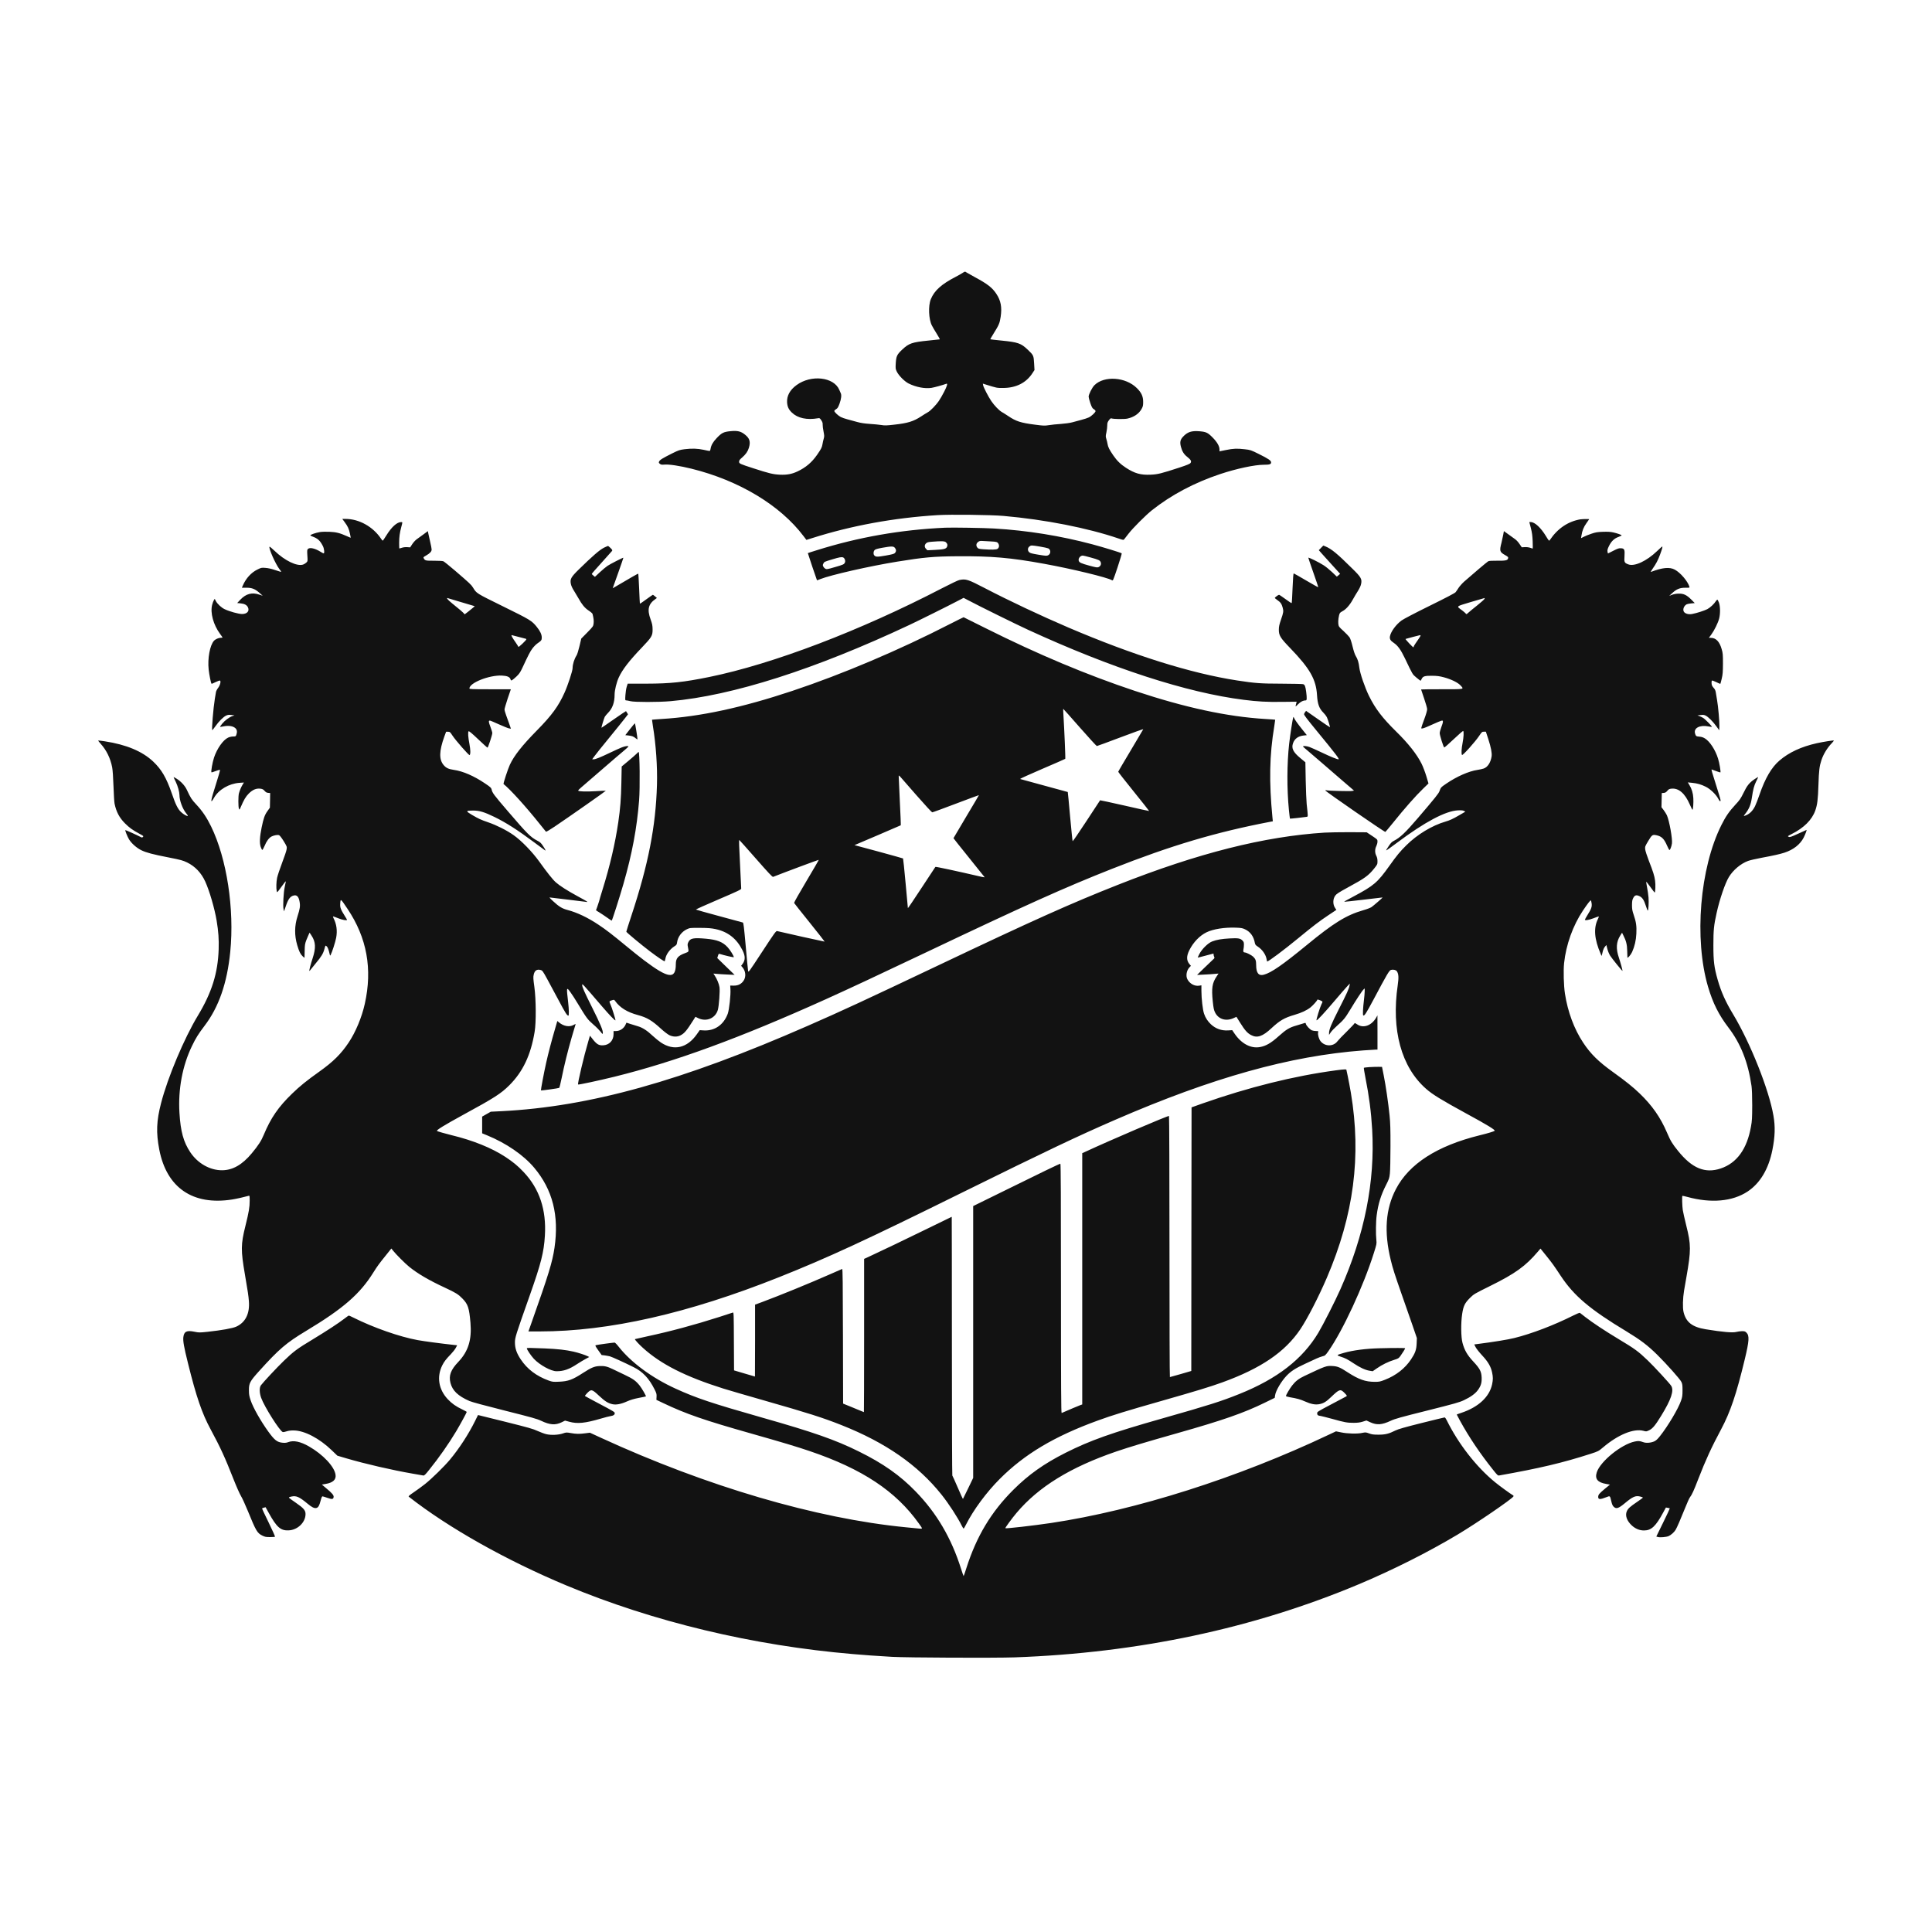 <svg width="512" height="512" viewBox="0 0 512 512" xmlns="http://www.w3.org/2000/svg"><title>512</title><path d="M255.082 72.336c-.268.182-1.057.633-1.762.998-3.82 1.97-5.696 3.657-6.64 5.95-.72 1.744-.578 5.33.282 6.976.183.38.76 1.35 1.268 2.166.508.815.89 1.49.818 1.505-.056.015-1.424.155-3.03.324-4.33.436-5.133.717-6.91 2.377-1.395 1.323-1.592 1.73-1.72 3.573-.084 1.463-.07 1.562.283 2.293.508 1.04 2.045 2.588 3.102 3.122 1.974.985 4.343 1.435 6.077 1.168.887-.155 2.988-.732 3.96-1.097.395-.156.155.674-.606 2.136-.423.83-1.043 1.913-1.367 2.377-.762 1.14-2.298 2.715-2.96 3.052-.283.155-1.1.647-1.79 1.11-2.032 1.324-3.54 1.788-7.163 2.18-1.96.227-2.467.24-3.384.086-.592-.098-1.974-.224-3.06-.294-1.395-.1-2.368-.24-3.312-.507-.733-.212-1.875-.52-2.538-.69-.662-.17-1.466-.45-1.804-.62-.69-.35-1.72-1.32-1.72-1.616 0-.113.21-.324.48-.478.394-.225.535-.48.915-1.49.438-1.225.55-2.252.31-2.73-.07-.126-.238-.52-.38-.872-1.423-3.446-7.5-4.12-11.362-1.266-1.748 1.28-2.58 2.84-2.482 4.57.085 1.17.41 1.872 1.27 2.702 1.522 1.477 3.99 2.01 6.893 1.505.465-.085.52-.043.902.534.296.45.394.745.366 1.166-.014.31.085 1.112.226 1.787.21 1.083.225 1.322.056 1.898-.113.38-.254 1.014-.324 1.436-.155.914-.324 1.252-1.452 2.883-1.396 1.996-2.96 3.333-5.188 4.387-1.495.704-2.806.943-4.68.858-1.79-.084-2.877-.35-7.12-1.73-3.525-1.14-3.666-1.21-3.666-1.73 0-.323.17-.562.79-1.082.972-.844 1.508-1.604 1.804-2.588.48-1.59.212-2.49-1.015-3.474-1.115-.9-1.975-1.11-3.864-.928-1.833.183-2.326.436-3.665 1.843-.986 1.04-1.452 1.87-1.607 2.8-.056.378-.17.604-.282.604-.11 0-.816-.142-1.578-.31-1.58-.338-3.045-.395-5.033-.156-1.298.17-1.565.254-3.243 1.083-2.58 1.294-3.3 1.73-3.496 2.152-.14.31-.112.393.184.632.296.24.48.267 1.226.21 1.2-.11 4.004.31 7.148 1.084 12.618 3.122 23.544 9.69 29.72 17.89l.746.985 1.48-.463c10.42-3.32 21.683-5.387 33.272-6.104 3.426-.21 14.14-.085 17.482.21 11.01.97 22.303 3.193 30.522 5.992 1.24.422 1.27.422 1.48.17.113-.156.62-.803 1.128-1.45 1.142-1.49 4.624-4.964 6.203-6.216 5.133-4.066 11.223-7.3 18.103-9.593 4.258-1.42 9.136-2.462 11.52-2.462 1.578 0 1.958-.126 1.958-.633 0-.478-.676-.942-3.284-2.236-2.072-1.027-2.185-1.07-3.693-1.238-2.03-.24-3.03-.196-5.033.21l-1.664.34v-.507c0-.83-.62-1.926-1.734-3.065-1.325-1.365-1.762-1.59-3.525-1.744-2.157-.182-3.228.17-4.426 1.463-.718.788-.86 1.42-.535 2.658.31 1.197.79 1.985 1.663 2.66.96.76 1.185 1.153.89 1.603-.17.253-.82.535-3.004 1.252-4.78 1.56-5.682 1.786-7.6 1.87-2.62.113-4.186-.323-6.512-1.828-1.396-.9-2.41-1.885-3.37-3.29-1.057-1.548-1.382-2.195-1.508-2.997-.057-.352-.198-.956-.325-1.35-.212-.66-.198-.802.013-1.744.127-.563.226-1.378.226-1.814 0-.676.07-.9.436-1.407.324-.422.508-.563.677-.492.45.197 3.426.24 4.23.056 1.72-.38 3.044-1.28 3.75-2.547.366-.66.422-.9.422-1.884 0-1.45-.45-2.45-1.677-3.658-2.975-2.954-8.657-3.333-11.237-.76-.62.62-1.535 2.434-1.535 3.038 0 .21.197.985.45 1.716.396 1.125.536 1.365.93 1.604.24.14.452.38.452.506 0 .323-1.057 1.322-1.776 1.674-.31.154-1.197.45-1.973.647-.76.197-1.875.492-2.453.66-.62.17-1.875.338-3.03.423-1.086.07-2.51.21-3.145.323-1.086.17-1.396.17-3.737-.14-3.736-.48-4.976-.887-7.035-2.28-.564-.38-1.325-.857-1.677-1.054-.747-.423-1.987-1.717-2.805-2.912-.775-1.14-2.058-3.63-2.157-4.177l-.085-.45.663.21c3.116.972 3.003.944 4.68.944 3.44 0 6.12-1.336 7.797-3.91l.55-.844-.1-1.758c-.112-2.082-.168-2.194-1.69-3.63-1.777-1.7-2.58-1.982-6.965-2.418-1.58-.155-2.904-.31-2.947-.338-.027-.042.354-.717.86-1.52 1.425-2.277 1.623-2.74 1.876-4.43.38-2.545.057-4.303-1.156-6.117-1.07-1.618-2.368-2.617-5.554-4.333-1.044-.563-2.073-1.14-2.284-1.28-.465-.337-.494-.323-1.1.1zM91.347 138.383c.817 1.097 1.127 1.758 1.395 3.052.113.563.212 1.04.212 1.07 0 .027-.465-.155-1.044-.423-1.804-.815-2.833-1.083-4.61-1.153-.972-.043-2.016-.015-2.58.083-1.057.183-2.48.676-2.48.858 0 .058.21.184.464.27 1.523.56 2.087 1.067 2.862 2.572.353.676.48 1.94.198 1.94-.085 0-.41-.167-.733-.378-1.55-.97-2.932-1.28-3.44-.788-.197.21-.225.436-.14 1.73.098 1.49.098 1.505-.268 1.87-.212.197-.592.437-.874.535-1.607.52-4.822-1.026-7.543-3.642-.69-.66-1.283-1.153-1.34-1.097-.31.31 1.566 4.572 2.637 5.965.564.73.564.73.17.647-.212-.057-.917-.282-1.58-.507-.704-.24-1.65-.45-2.298-.492-1.043-.084-1.127-.07-2.142.436-1.636.8-3.017 2.306-3.835 4.176l-.282.647h1.212c1.467-.014 2.327.338 3.54 1.435l.774.69-.845-.282c-1.987-.69-3.566-.268-5.09 1.322l-.83.886.845.084c1.086.1 1.706.436 2.002 1.055.48 1-.254 1.8-1.607 1.772-.902-.014-3.313-.675-4.54-1.266-.888-.41-1.973-1.42-2.382-2.21l-.268-.547-.226.35c-.128.184-.34.747-.466 1.253-.536 2.11.324 5.274 2.115 7.708.35.478.647.9.647.942 0 .042-.225.07-.493.07-.55 0-1.424.38-1.79.802-1.072 1.18-1.72 4.697-1.396 7.637.155 1.392.592 3.572.76 3.74.043.043.523-.154 1.072-.435.564-.267 1.086-.464 1.17-.408.297.183.03 1.238-.493 1.927-.282.365-.536.87-.578 1.124-.043.24-.17 1.04-.297 1.772-.41 2.504-.888 8.313-.677 8.313.057-.015.437-.465.818-1.014.93-1.322 2.115-2.503 2.848-2.84.465-.212.747-.24 1.41-.156l.817.1-.55.182c-.846.295-2.017 1.167-2.707 2.01-.353.423-.607.802-.564.83.04.043.394 0 .788-.084 1.452-.31 2.665-.126 3.3.492.408.408.48.97.21 1.73-.14.408-.197.436-.845.436-.41 0-.945.127-1.325.296-1.34.633-2.933 2.883-3.736 5.288-.423 1.294-.86 3.74-.677 3.91.042.042.55-.098 1.114-.337.577-.225 1.084-.366 1.14-.31.07.056-.422 1.786-1.085 3.84-1.438 4.472-1.565 5.43-.493 3.558 1.24-2.18 3.96-3.768 6.738-3.965l1.185-.084-.34.55c-.407.674-.746 1.462-.986 2.306-.198.745-.198 3.572 0 4.078.14.338.155.338.45-.35.903-2.097 1.354-2.842 2.172-3.672 1.03-1.013 1.96-1.407 3.06-1.28.55.07.774.183 1.113.577.324.364.564.505.958.533l.522.042-.028 1.94-.042 1.942-.65.914c-.732 1.028-1.028 1.872-1.536 4.333-.508 2.462-.593 4.163-.254 5.134.14.422.338.788.423.816.07.028.35-.464.62-1.083.492-1.224 1.17-2.124 1.818-2.462.62-.323 1.635-.506 2-.365.2.07.678.69 1.228 1.575.86 1.406.888 1.477.79 2.152-.043.394-.593 2.01-1.2 3.6-.605 1.59-1.197 3.376-1.324 3.967-.226 1.083-.268 2.77-.1 3.558.086.408.114.394 1.13-1.013.915-1.294 1.282-1.73 1.282-1.547 0 .028-.127.647-.282 1.38-.338 1.49-.522 5.076-.324 5.962l.127.563.41-1.196c.703-2.124 1.24-2.84 2.282-3.038.748-.14 1.227.422 1.438 1.716.198 1.125.085 1.814-.55 3.81-.817 2.533-.845 5.05-.084 7.653.494 1.673.833 2.377 1.41 2.925.283.267.508.464.522.422 0-.028.03-.844.043-1.814.028-1.576.07-1.87.45-2.884.24-.618.537-1.308.65-1.533l.21-.42.508.773c1.114 1.688 1.185 3.277.31 5.963-.55 1.646-.972 3.306-.873 3.39.028.042.155-.084.267-.253.127-.183.79-1 1.48-1.83 1.41-1.686 1.918-2.516 2.228-3.698.113-.45.24-.843.282-.886.042-.043.198.042.353.182.253.24.507.9.775 2.11.085.366.113.38.24.17.352-.634 1.254-3.433 1.466-4.558.353-1.885.114-3.643-.704-5.218-.14-.282-.17-.45-.085-.45.086 0 .692.225 1.355.492 1.057.436 2.312.66 2.312.408 0-.056-.24-.478-.55-.957-1.114-1.773-1.31-2.293-1.255-3.264.1-1.476.043-1.504 1.932 1.308 5.146 7.652 6.654 15.936 4.582 25.19-.79 3.56-2.425 7.483-4.258 10.225-2.03 3.05-4.13 5.12-7.782 7.72-3.384 2.406-5.174 3.855-7.232 5.852-3.624 3.502-5.64 6.44-7.487 10.872-.648 1.59-1.48 2.87-3.186 4.922-2.522 3.038-5.074 4.5-7.894 4.5-3.2.015-6.443-1.827-8.402-4.767-1.805-2.7-2.58-5.514-2.876-10.465-.38-6.188.79-12.475 3.313-17.68 1.016-2.123 1.72-3.234 3.3-5.316 3.806-4.98 6.02-11.323 6.852-19.663 1.127-11.35-.903-24.656-5.076-33.22-1.17-2.392-2.326-4.108-3.92-5.81-1.254-1.35-1.48-1.687-2.51-3.896-.506-1.11-1.592-2.263-2.776-2.994-.41-.253-.733-.408-.733-.366 0 .042.254.605.564 1.224.537 1.097.974 2.658.988 3.516 0 1.448.817 3.657 1.79 4.852.282.338.466.633.423.675-.154.155-1.113-.38-1.775-.998-.874-.817-1.438-1.956-2.48-4.994-1.44-4.15-2.708-6.315-4.922-8.41-2.876-2.716-7.12-4.488-12.8-5.36-.96-.154-1.763-.24-1.79-.21-.03.013.28.407.675.857 1.55 1.73 2.58 3.826 3.046 6.245.14.76.268 2.588.352 5.05.07 2.123.198 4.176.282 4.57.45 2.18 1.27 3.727 2.75 5.218 1.198 1.196 2.043 1.8 3.876 2.785 1.015.536 1.1.62.902.817-.197.197-.267.197-.606.028-.902-.478-4.018-1.885-4.06-1.828-.113.098.522 1.7.973 2.447.634 1.055 2.03 2.292 3.256 2.883 1.34.647 2.96 1.083 7.302 1.927 3.2.633 3.708.773 4.85 1.322 2.1 1.027 3.736 2.743 4.78 5.035 1.127 2.462 2.48 7.104 3.03 10.38.48 2.884.62 4.938.536 7.596-.21 6.33-1.82 11.462-5.512 17.58-3.652 6.048-7.98 16.344-9.742 23.15-1.24 4.783-1.353 7.82-.48 12.364 1.96 10.098 8.882 14.838 19.3 13.207 1.115-.17 3.455-.704 4.414-.985.21-.07.24.056.24 1.322 0 1.716-.212 2.968-1.13 6.667-1.225 4.91-1.24 6.428-.125 12.912.775 4.5.93 5.556 1.043 7.004.268 3.306-.902 5.668-3.356 6.78-.972.436-3.848.956-7.612 1.364-2.13.225-2.27.225-3.497-.028-2.015-.408-2.72-.057-2.903 1.448-.113 1.04.14 2.546 1.24 6.948 2.186 8.847 3.708 13.263 5.992 17.483 2.607 4.825 3.834 7.525 6.06 13.193.763 1.94 1.61 3.854 1.975 4.46.353.576 1.17 2.376 1.833 3.993 2.157 5.29 2.48 5.85 3.835 6.512.69.338.972.394 2.03.394.662 0 1.27-.042 1.325-.098.056-.057-.705-1.76-1.692-3.784-1-2.01-1.776-3.7-1.734-3.727.028-.042.254-.127.494-.197l.437-.112.86 1.547c2.086 3.77 3.144 4.698 5.272 4.586 2.383-.113 4.455-2.124 4.455-4.332 0-.97-.507-1.56-2.51-2.94-.93-.633-1.76-1.237-1.846-1.336-.113-.14.014-.225.606-.35 1.283-.283 2.073.055 4.244 1.855 1.17.985 1.833 1.308 2.396 1.168.494-.126.776-.632 1.114-1.954.212-.83.367-1.14.508-1.126.113.014.705.197 1.31.408 1.227.436 1.552.38 1.622-.267.057-.435-.45-1.04-1.988-2.306l-1.128-.956 1-.17c1.933-.322 2.82-1.138 2.624-2.432-.296-2.152-3.313-5.373-7.05-7.51-2.227-1.28-4.074-1.674-5.47-1.14-.465.183-.874.225-1.466.17-1.494-.128-2.17-.662-3.863-2.997-2-2.786-3.99-6.288-4.638-8.215-.38-1.125-.465-1.547-.465-2.672-.014-1.9.24-2.377 2.68-5.09 5.342-5.908 7.19-7.484 12.46-10.662 9.842-5.92 14.283-9.774 17.864-15.54.972-1.548 1.522-2.32 3.34-4.558l1.397-1.744.438.55c.747.955 3.214 3.43 4.314 4.317 2.255 1.814 5.216 3.558 9.474 5.527 2.89 1.35 3.524 1.744 4.624 2.883 1.452 1.49 1.776 2.448 2.115 6.4.38 4.472-.564 7.567-3.2 10.35-2.03 2.125-2.595 3.644-2.1 5.6.534 2.053 2 3.46 5.046 4.795.663.282 4.033 1.196 9.348 2.532 7.204 1.814 8.5 2.166 9.657 2.714 2.298 1.097 3.764 1.196 5.428.38l.888-.436 1.115.295c2.143.605 4.187.394 8.374-.83 1.056-.31 2.212-.618 2.565-.66.775-.127 1.07-.31 1.114-.76.04-.295-.326-.52-3.864-2.39-2.157-1.14-3.962-2.11-4.018-2.167-.057-.056.21-.422.592-.802 1.057-1.068 1.27-1.026 3.116.718 1.593 1.49 2.41 1.997 3.58 2.25 1 .21 2.256-.028 3.85-.745.916-.41 1.832-.676 3.13-.93 1-.197 1.86-.365 1.874-.393.113-.085-1.085-2.166-1.663-2.884-1.016-1.265-1.75-1.786-3.948-2.827-1.13-.534-2.553-1.223-3.173-1.52-1.48-.716-2.242-.885-3.567-.814-1.325.07-2.143.422-4.257 1.786-2.834 1.842-3.976 2.264-6.415 2.363-1.58.07-1.762.043-2.75-.31-3.242-1.18-5.667-3.01-7.4-5.61-1.086-1.632-1.523-2.898-1.537-4.445 0-1.322.142-1.786 3.934-12.518 2.99-8.48 3.736-11.392 4.004-15.808.423-6.88-1.438-12.448-5.64-16.88-1.55-1.644-2.79-2.657-4.793-3.98-3.694-2.418-8.586-4.4-14.338-5.794-1.607-.394-3.68-.984-3.834-1.11-.254-.184 2.016-1.576 6.908-4.248 8.32-4.53 10.025-5.626 12.28-7.863 3.595-3.6 5.668-7.974 6.697-14.15.423-2.474.38-8.606-.07-11.91-.297-2.153-.325-2.59-.17-3.25.24-1.11.846-1.505 1.86-1.224.438.128.58.324 1.693 2.35.677 1.223 2.058 3.797 3.087 5.738 1.706 3.22 2.2 4.01 2.552 4.01.182 0 .154-1.69-.07-3.588-.467-3.994-.452-4.093.59-2.658.396.52 1.27 1.885 1.946 3.01 2.37 3.91 2.594 4.22 4.09 5.527.774.66 1.648 1.546 1.958 1.94.508.66.564.717.607.422.1-.66-.634-2.433-2.805-6.765-2.072-4.135-2.664-5.47-2.664-5.978 0-.507-.14-.648 5.316 5.696 1.973 2.292 3.383 3.755 3.496 3.628.1-.084-.987-3.544-1.325-4.233-.17-.35-.282-.716-.226-.787.043-.084.34-.225.65-.31.52-.168.578-.154.803.17 1.255 1.786 3.215 3.01 6.09 3.77 2.37.646 3.694 1.42 6.12 3.656.775.702 1.733 1.447 2.17 1.658.987.48 2.087.507 2.96.057 1.044-.535 1.636-1.238 3.455-4.12l.507-.803.677.338c2.185 1.083 4.61.084 5.26-2.166.295-1.027.59-5.05.436-6.02-.14-.9-.677-2.194-1.297-3.122l-.323-.48.986.086c.536.056 1.805.126 2.806.17l1.832.083-2.298-2.22-2.298-2.238.183-.59c.14-.48.225-.577.436-.507 1.27.408 3.764.97 3.764.872 0-.35-.944-1.87-1.62-2.616-1.298-1.42-2.793-2.01-5.725-2.277-3.383-.296-4.187-.14-4.695.9-.24.492-.253.647-.112 1.35.253 1.21.253 1.196-.705 1.547-1.932.704-2.51 1.38-2.51 2.94 0 4.093-1.93 3.868-8.388-1-1.086-.815-3.215-2.516-4.723-3.768-3.807-3.137-5.357-4.332-7.387-5.682-2.848-1.9-5.626-3.22-8.177-3.896-1.452-.38-2.284-.886-3.89-2.377-1.045-.985-1.06-1-.565-.914.268.042 2.396.295 4.723.562 2.326.282 4.426.535 4.652.577.677.14.324-.098-2.256-1.49-2.72-1.478-4.75-2.772-5.766-3.672-.846-.745-2.284-2.56-4.384-5.485-1.86-2.602-4.752-5.584-6.838-7.046-1.833-1.295-4.497-2.63-6.71-3.39-2.03-.704-2.468-.9-4.4-2.026-1.62-.957-1.578-1.097.367-1.097 1.68 0 2.962.38 5.626 1.673 3.158 1.533 6.26 3.53 10.73 6.864 1.423 1.07 2.635 1.97 2.72 2.01.282.184.1-.224-.522-1.152-.535-.816-.775-1.027-1.536-1.42-1.763-.915-2.665-1.83-7.698-7.694-3.877-4.515-4.215-4.965-4.413-5.935-.084-.38-.366-.62-1.79-1.576-2.89-1.94-5.752-3.192-8.19-3.544-1.425-.21-2.045-.506-2.694-1.252-1.283-1.504-1.226-3.74.183-7.636l.452-1.223h.507c.494.015.564.07 1.156.985.833 1.28 4.4 5.36 4.57 5.204.267-.268.24-1.42-.057-2.97-.34-1.757-.438-3.12-.212-3.346.1-.098.917.577 2.51 2.096 1.298 1.237 2.425 2.25 2.496 2.25.155 0 1.27-3.375 1.27-3.868 0-.197-.227-.942-.495-1.645-.506-1.308-.534-1.66-.14-1.66.127 0 1.2.45 2.397 1 1.198.533 2.397 1.025 2.665 1.068l.507.084-.41-1.182c-.225-.647-.606-1.702-.846-2.35-.24-.646-.437-1.35-.437-1.575 0-.21.38-1.504.832-2.87l.845-2.474h-5.498c-4.836 0-5.484-.03-5.484-.212 0-1.49 5.244-3.573 8.6-3.418 1.395.07 2.072.352 2.283.957.127.38.17.393.437.253.17-.085.69-.535 1.17-.985.677-.633.987-1.097 1.467-2.11 1.762-3.77 2.128-4.472 2.735-5.288.352-.478.944-1.083 1.31-1.336 1.058-.73 1.17-.87 1.17-1.574 0-.802-.422-1.702-1.296-2.785-1.34-1.673-1.707-1.898-8.94-5.456-7.302-3.6-7.006-3.418-8.02-5.05-.438-.703-.805-1.054-4.71-4.416-1.522-1.294-2.918-2.433-3.116-2.503-.197-.084-1.297-.14-2.467-.14-2.213.013-2.41-.03-2.72-.634-.156-.28-.113-.336.59-.73 1.06-.605 1.496-1.083 1.496-1.617 0-.24-.183-1.196-.41-2.124-.225-.93-.45-1.928-.492-2.21l-.098-.534-1.198.886c-.663.478-1.467 1.07-1.79 1.294-.325.24-.847.802-1.157 1.28l-.55.844-.79-.056c-.48-.028-1.014.028-1.41.168-.337.113-.648.197-.676.17-.013-.03-.04-.69-.04-1.463 0-1.563.154-2.674.577-4.25.352-1.32.352-1.265-.07-1.265-1.086 0-2.524 1.308-3.906 3.544-.464.76-.887 1.378-.957 1.378-.057 0-.268-.24-.452-.535-2.113-3.164-5.793-5.218-9.374-5.232h-.888l.65.873zm30.973 21.224l3.496 1.04-.48.423c-.267.225-.873.717-1.338 1.083l-.846.647-.465-.493c-.268-.267-1.086-.97-1.82-1.547-.732-.59-1.578-1.294-1.86-1.56-.536-.507-.69-.817-.352-.69.084.028 1.748.52 3.665 1.097zm15.198 9.198c1 .267 1.86.492 1.89.492.04 0 .07.07.07.14 0 .226-2.03 2.153-2.087 1.984-.027-.083-.323-.547-.633-1.01-1.058-1.506-1.368-2.097-1.142-2.097.042 0 .902.225 1.903.492zm281.384-31.195c-3.327.562-6.09 2.405-8.177 5.5-.21.308-.225.28-1.03-1.028-1.366-2.25-2.96-3.727-4.017-3.727h-.395l.41 1.575c.31 1.224.422 2.04.48 3.517.04 1.068.04 1.94.013 1.94-.043 0-.353-.098-.69-.225-.368-.126-.946-.196-1.425-.168l-.79.042-.59-.872c-.325-.492-.847-1.055-1.157-1.266-.31-.225-1.1-.788-1.776-1.28l-1.212-.872-.17.943c-.098.533-.31 1.49-.465 2.136-.564 2.166-.48 2.462.93 3.263.86.492.903.534.804.928-.127.492-.705.604-2.876.576-1.438-.014-2.143.028-2.382.155-.31.168-4.272 3.53-6.387 5.4-.522.464-1.17 1.21-1.453 1.63-.268.437-.634.958-.804 1.17-.21.252-2.55 1.475-6.894 3.613-3.638 1.787-6.95 3.516-7.416 3.868-1.466 1.07-2.834 2.94-3.074 4.178-.14.732.113 1.168 1 1.758 1.073.718 1.876 1.83 2.976 4.135 2.115 4.418 1.946 4.15 3.03 5.065.565.464 1.044.844 1.087.844.042 0 .183-.212.296-.466.337-.73.817-.872 2.748-.858 1.34.015 1.988.1 3.102.394 1.917.507 3.736 1.38 4.44 2.152 1 1.083 1.255 1.027-4.934 1.027-3.017 0-5.498.027-5.498.055s.352 1.097.79 2.363c.436 1.252.803 2.546.817 2.855 0 .352-.268 1.308-.72 2.532-1.042 2.883-1.014 2.658-.422 2.56.268-.043 1.396-.493 2.495-1.013 1.1-.506 2.186-.956 2.41-1.013.368-.07.41-.043.41.28 0 .212-.183.844-.423 1.435-.225.59-.423 1.294-.423 1.59.014.59 1 3.713 1.2 3.783.083.028 1.21-.97 2.522-2.208 1.297-1.238 2.425-2.208 2.495-2.166.21.126.14 1.673-.156 3.178-.296 1.52-.366 2.87-.155 3.18.154.252 3.496-3.475 4.567-5.078.69-1.027.76-1.083 1.24-1.083h.522l.634 1.927c.72 2.21 1.015 3.756.888 4.6-.254 1.645-1.03 2.855-2.1 3.235-.325.112-1.072.28-1.65.365-2.256.324-5.498 1.744-8.233 3.615-1.482 1.012-1.482 1.027-1.834 2.01-.226.62-1.043 1.66-5.724 7.132-3.27 3.825-4.71 5.19-6.358 6.034-.522.253-.832.576-1.382 1.406-.41.59-.705 1.11-.663 1.14.042.04 1.325-.873 2.86-2.026 7.39-5.527 12.817-8.41 16.13-8.594.888-.042 1.31 0 1.607.14l.38.212-1.593.928c-1.776 1.027-2.495 1.35-3.68 1.702-3.538 1.027-7.5 3.418-10.375 6.287-1.637 1.618-2.525 2.686-4.5 5.47-3.143 4.403-4.1 5.22-9.487 8.088-2.566 1.366-2.467 1.31-2.382 1.394.03.028 2.313-.225 5.062-.55 2.75-.336 5.02-.603 5.033-.59.056.057-2.44 2.21-2.947 2.56-.296.197-1.283.577-2.2.83-4.468 1.294-7.795 3.334-14.97 9.24-6.416 5.26-9.42 7.342-11.378 7.85-1.354.364-2.016-.465-2.016-2.533 0-1.223-.155-1.644-.804-2.263-.423-.394-1.79-1.097-2.157-1.097-.41 0-.536-.268-.41-.816.072-.28.128-.844.128-1.252 0-.62-.055-.787-.422-1.14-.55-.548-1.156-.646-3.37-.52-2.072.113-3.41.338-4.595.788-1.1.408-2.75 2.025-3.426 3.348-.254.492-.437.914-.423.942.028.014.96-.21 2.086-.52 1.128-.296 2.06-.55 2.087-.55.014 0 .028.128.028.296 0 .155.07.422.155.59.14.254.1.353-.31.704-.268.24-1.325 1.238-2.354 2.25l-1.875 1.83 1.876-.1c1.03-.042 2.312-.126 2.848-.182l.958-.085-.507.774c-1.17 1.744-1.368 3.094-1.015 6.582.183 1.743.296 2.32.592 2.91.888 1.843 2.904 2.462 4.934 1.534l.747-.338.987 1.575c1.227 1.97 1.903 2.73 2.848 3.236 1.635.9 3.102.408 5.47-1.814 2.2-2.04 3.384-2.73 6.076-3.516 1.918-.563 3.257-1.196 4.272-1.998.677-.548 1.79-1.8 1.79-2.025 0-.112.734.113 1.17.38.254.14.254.183-.084.844-.395.787-1.424 4.12-1.31 4.247.14.127 2.057-1.94 4.806-5.175 1.41-1.675 2.905-3.377 3.3-3.8l.732-.773-.084.52c-.127.817-.72 2.125-2.848 6.302-1.988 3.923-2.58 5.358-2.58 6.286v.506l.437-.66c.24-.367.96-1.112 1.593-1.675 1.847-1.645 2.2-2.067 3.525-4.26 1.635-2.716 3.214-5.12 3.595-5.458l.296-.27v.76c0 .423-.1 1.52-.212 2.448-.24 1.9-.324 3.798-.183 3.938.267.268.79-.534 2.72-4.163 3.61-6.793 4.173-7.764 4.652-7.89.593-.155 1.326.014 1.55.366.466.702.523 1.63.227 3.684-1.735 11.87.943 21.687 7.5 27.454 1.72 1.52 4.087 2.967 10.812 6.638 5.343 2.898 7.613 4.29 7.374 4.5-.184.17-1.79.662-3.99 1.196-11.265 2.785-18.694 7.553-22.19 14.276-2.736 5.246-3.173 11.322-1.354 18.776.522 2.166 1.043 3.798 2.89 9.072.832 2.363 2.072 5.935 2.777 7.947l1.254 3.657-.056 1.406c-.07 1.73-.38 2.574-1.51 4.276-1.592 2.377-3.974 4.233-6.865 5.358-1.31.52-1.55.563-2.75.563-2.48-.014-4.2-.62-7.146-2.518-2.016-1.322-2.665-1.59-3.99-1.673-1.678-.1-1.805-.057-7.53 2.658-1.423.66-2.367 1.406-3.2 2.49-.66.843-1.648 2.53-1.648 2.798 0 .085.464.225 1.028.324 1.875.31 2.834.576 4.046 1.125 1.494.675 2.68.914 3.736.717 1.142-.21 1.847-.633 3.172-1.913 2.2-2.108 2.453-2.18 3.567-1.04.647.676.676.746.436.887-.155.084-1.946 1.04-4.004 2.123-3.637 1.913-3.736 1.983-3.708 2.377.043.493.17.59.945.69.31.056 1.705.407 3.1.787 3.2.9 3.934 1.04 5.654 1.027 1.03 0 1.663-.084 2.382-.31l.973-.308.972.45c1.776.816 3.1.73 5.456-.366 1.128-.534 2.594-.942 9.685-2.714 7.275-1.83 8.53-2.18 9.714-2.743 1.804-.845 3.03-1.745 3.722-2.7.802-1.112 1.042-1.928.986-3.335-.07-1.59-.48-2.362-2.228-4.233-1.565-1.674-2.326-2.982-2.848-4.937-.41-1.52-.45-5.274-.084-7.665.324-2.11.69-2.87 2.058-4.233 1.057-1.04 1.142-1.083 5.37-3.18 6.642-3.276 9.39-5.26 12.69-9.155l.634-.746 1.565 1.94c1.607 2 1.96 2.505 3.778 5.248 3.512 5.33 7.77 8.93 17.44 14.753 3.75 2.28 5.626 3.7 8.192 6.23 2.523 2.505 5.99 6.4 6.358 7.146.268.548.31.858.31 2.25 0 1.393-.056 1.772-.395 2.743-.72 2.124-3.51 6.793-5.582 9.395-.65.817-1.058 1.182-1.523 1.393-.902.394-2.143.493-2.89.21-1-.35-1.283-.378-2.298-.167-3.525.745-9.05 5.218-10.024 8.115-.578 1.773.183 2.73 2.524 3.123l.958.17-1.353 1.11c-1.51 1.266-1.762 1.56-1.762 2.166 0 .702.507.716 2.24.027.903-.365.89-.38 1.228 1.097.17.774.338 1.154.62 1.45.69.674 1.283.49 3.017-.957 2.044-1.702 2.79-2.026 3.976-1.744.423.098.76.24.76.295 0 .056-.676.563-1.493 1.11-1.96 1.337-2.44 1.773-2.764 2.505-.508 1.125.013 2.573 1.353 3.797.958.858 2.016 1.294 3.2 1.294 1.946 0 3.13-1.11 5.132-4.838l.676-1.238.495.084c.268.043.507.1.536.127.03.027-.76 1.73-1.762 3.768l-1.818 3.713.437.128c.592.155 2.185.014 2.805-.24.62-.266 1.467-.998 1.86-1.645.354-.562 1.34-2.84 2.623-6.033.466-1.182 1-2.363 1.185-2.602.535-.704 1.03-1.773 2.185-4.782 2.016-5.19 3.524-8.467 6.076-13.235 2.454-4.598 4.047-9.31 6.275-18.565 1.184-4.95 1.27-6.258.423-7.088-.31-.31-.48-.366-1.17-.366-.437.015-1.114.1-1.48.198-.945.267-3.582.042-8.135-.703-3.553-.577-5.23-1.885-5.865-4.585-.268-1.11-.197-3.67.14-5.668.114-.66.396-2.307.635-3.657 1.227-7.018 1.227-8.495-.07-13.643-.41-1.66-.818-3.46-.902-4.008-.154-.943-.24-3.685-.112-3.798.028-.028.606.1 1.297.28 6.288 1.73 11.955 1.225 15.96-1.405 3.34-2.207 5.582-5.948 6.597-11.04.705-3.516.79-6.174.282-9.07-1.17-6.865-6.12-19.298-10.687-26.88-2.016-3.346-3.158-5.892-4.088-9.127-.932-3.263-1.143-4.866-1.143-9.142 0-4.064.127-5.3.874-8.65.79-3.585 2.243-7.833 3.23-9.45 1.142-1.87 3.115-3.53 5.06-4.262.48-.183 2.1-.562 3.61-.844 3.172-.59 4.765-.942 6.048-1.35 2.368-.774 4.16-2.166 5.104-3.994.422-.83.874-2.04.76-2.04-.013 0-1.014.45-2.213 1-1.904.87-2.214.97-2.51.83-.338-.156-.31-.184.747-.72 3.27-1.63 5.428-3.782 6.302-6.27.535-1.55.704-2.857.83-6.795.128-3.84.255-4.908.79-6.54.536-1.603 1.537-3.25 2.778-4.53.31-.336.55-.632.507-.66-.1-.098-2.735.324-4.497.704-4.145.927-7.388 2.432-9.91 4.598-2.102 1.8-3.78 4.67-5.26 8.96-.437 1.28-.987 2.685-1.212 3.135-.677 1.35-1.593 2.194-2.777 2.56-.283.085-.255.014.252-.633.917-1.153 1.396-2.32 1.65-3.966.38-2.532.62-3.418 1.184-4.543.31-.604.536-1.124.522-1.152-.03-.014-.452.24-.96.576-1.38.93-2 1.702-2.93 3.643-.75 1.52-.988 1.885-2.215 3.193-1.565 1.688-2.51 3.052-3.623 5.288-5.738 11.42-7.29 30.197-3.553 42.897 1.283 4.332 2.82 7.413 5.414 10.816 3.243 4.235 5.203 9.2 6.105 15.472.113.802.184 2.687.184 5.134-.015 3.404-.044 4.093-.34 5.682-1.043 5.893-3.75 9.62-8.007 11.04-4.145 1.393-7.6-.04-11.307-4.655-1.537-1.898-1.988-2.644-2.933-4.852-1.734-4.05-3.933-7.186-7.246-10.38-1.82-1.743-3.694-3.248-7.105-5.695-3.82-2.742-5.88-4.768-7.853-7.75-2.384-3.572-4.104-8.2-4.837-12.995-.324-2.082-.437-6.104-.225-8.1.507-4.854 2.354-9.987 4.99-13.91 1.185-1.774 1.988-2.814 2.1-2.702.072.07.156.45.213.844.1.872-.098 1.407-1.085 2.996-.38.62-.705 1.195-.705 1.266 0 .267 1.043.098 2.256-.366.69-.267 1.325-.492 1.395-.492.086 0-.013.31-.196.675-1.198 2.392-.973 5.33.72 9.24l.24.564.126-.422c.056-.24.17-.69.253-1.013.085-.324.31-.788.522-1.027l.367-.45.267 1.04c.14.563.465 1.35.718 1.758.438.705 3.215 4.15 3.3 4.08.056-.07-.55-2.292-.973-3.544-.804-2.35-.69-4.163.366-5.823l.48-.76.31.62c.776 1.504 1.03 2.517 1.058 4.205.028.886.042 1.673.056 1.744.03.295.917-.732 1.24-1.45.678-1.518 1.044-3.093 1.13-4.88.098-1.982-.057-3.094-.706-4.978-.38-1.125-.45-1.533-.45-2.602.013-1.027.07-1.38.323-1.857.396-.773.833-.886 1.665-.492.775.38 1.184 1.013 1.692 2.588.225.69.437 1.24.493 1.24.183 0 .31-2.11.21-3.433-.055-.703-.224-1.9-.38-2.672-.154-.76-.253-1.45-.24-1.52.03-.084.523.535 1.1 1.35.58.816 1.1 1.478 1.143 1.492.183.014.268-2.11.112-3.165-.183-1.308-.493-2.293-1.677-5.33-.48-1.238-.902-2.56-.945-2.968-.07-.717-.042-.788.818-2.222.974-1.632 1.13-1.744 2.243-1.49 1.31.294 1.96.94 2.735 2.74.267.606.55 1.127.62 1.155.183.056.564-.93.677-1.758.155-1.24-.69-5.965-1.34-7.442-.155-.323-.535-.942-.846-1.364l-.593-.773.043-1.87.042-1.885.52-.042c.41-.028.622-.17.946-.548.352-.422.522-.52 1.114-.577 1.917-.183 3.567 1.252 4.835 4.19.34.775.663 1.408.72 1.408.155 0 .296-1.787.225-3.066-.07-1.337-.423-2.504-1.07-3.545l-.396-.647 1.128.113c1.424.14 2.396.423 3.665 1.056 1.198.604 2.692 2.04 3.242 3.108.394.76.648.942.648.436 0-.17-.535-1.983-1.198-4.037-1.072-3.36-1.283-4.106-1.156-4.106.014 0 .536.196 1.142.42.606.24 1.142.395 1.17.367.14-.14-.268-2.546-.62-3.657-.72-2.32-2.17-4.543-3.468-5.344-.48-.296-.917-.436-1.48-.478-.86-.07-.945-.127-1.157-.858-.395-1.435 1.255-2.293 3.54-1.857.464.1.887.14.93.113.098-.113-1.777-2.04-2.313-2.363-.282-.17-.733-.394-1.015-.493l-.507-.168.83-.1c.636-.084.932-.056 1.312.127.72.337 1.932 1.547 2.848 2.813l.79 1.097.042-1.027c.042-1.195-.31-5.274-.62-7.004-.127-.66-.268-1.547-.324-1.955-.07-.49-.226-.857-.466-1.124-.197-.21-.437-.52-.52-.69-.185-.38-.213-1.265-.015-1.378.07-.042.578.155 1.142.422.55.28 1.03.478 1.057.45.028-.028.197-.647.366-1.378.268-1.11.31-1.758.325-3.994 0-2.39-.03-2.8-.34-3.826-.563-1.997-1.52-2.996-2.875-2.996h-.52l.647-.872c.804-1.097 1.805-3.136 2.087-4.276.324-1.28.296-3.234-.07-4.205-.156-.422-.353-.773-.41-.773-.07 0-.24.168-.38.38-.466.76-1.537 1.757-2.298 2.15-.846.423-2.792 1.042-3.962 1.267-.846.17-1.678 0-2.115-.436-.536-.533-.212-1.673.62-2.123.17-.084.72-.197 1.226-.24l.917-.083-.917-.928c-1.212-1.21-2.016-1.604-3.313-1.576-.634 0-1.27.113-1.762.296l-.774.295.775-.716c1.157-1.083 2.06-1.45 3.497-1.435 1.114.013 1.156 0 1.072-.282-.438-1.45-2.37-3.713-3.864-4.515-1.368-.745-3.3-.563-6.33.605-.113.042.084-.324.437-.83.916-1.294 1.424-2.264 1.988-3.783.565-1.533.72-2.11.565-2.11-.07 0-.663.534-1.354 1.195-2.79 2.673-5.99 4.15-7.626 3.53-1.043-.393-1.128-.576-1.015-2.15.112-1.773-.015-2.07-.93-2.125-.55-.042-.86.07-2.017.66-.748.395-1.396.718-1.424.718-.03 0-.086-.21-.128-.478-.07-.38 0-.69.352-1.42.62-1.294 1.41-2.068 2.51-2.462.48-.183.874-.365.874-.422 0-.14-1.03-.52-2.185-.786-.734-.17-1.438-.21-2.75-.17-1.508.057-1.945.128-3.06.507-.718.24-1.634.606-2.03.817l-.732.366.114-.675c.183-1.28.606-2.32 1.325-3.306.394-.534.718-1.012.718-1.04 0-.085-1.748-.057-2.256.028zm-25.517 21.125c-.07.155-.917.9-1.86 1.66-.96.76-2.003 1.617-2.328 1.912-.55.507-.592.52-.775.268-.1-.14-.536-.507-.96-.83-1.563-1.154-1.747-.97 2.3-2.194 1.945-.576 3.61-1.068 3.665-1.068.056-.014.042.112-.042.253zm-16.918 9.705c0 .07-.212.436-.465.8-.254.38-.677.986-.917 1.337-.254.366-.45.732-.45.816 0 .084-.03.155-.07.155-.17 0-2.215-2.166-2.074-2.222.438-.14 3.653-.985 3.808-1 .084-.013.17.043.17.114zM250.5 139.846c-11.786.534-23.078 2.518-34.117 5.992-1.24.38-2.27.717-2.298.745-.028.028 2.354 7.103 2.425 7.2.014.015.408-.11.86-.308 2.79-1.11 13.14-3.46 20.442-4.642 7.035-1.14 9.643-1.378 15.86-1.42 9.01-.07 14.197.38 23.023 1.997 7.373 1.336 16.86 3.643 17.96 4.346.297.197.31.17 1.51-3.404.662-1.997 1.155-3.656 1.1-3.713-.17-.17-4.893-1.618-7.74-2.378-8.488-2.264-17.257-3.685-26.125-4.205-2.538-.155-11.095-.295-12.9-.21zm11.984 3.63c1.677.083 1.846.14 2.128.66.254.492.14 1.04-.267 1.322-.325.225-1.608.253-3.807.098-1.085-.084-1.297-.14-1.523-.436-.366-.436-.338-1.026.057-1.378.41-.38.62-.436 1.367-.38.352.028 1.268.085 2.044.113zm-11.815.224c.422.38.507.773.295 1.223-.267.55-.83.69-3.172.802l-2.016.1-.352-.353c-.465-.464-.465-1.055 0-1.49.282-.268.564-.34 1.58-.423 2.494-.198 3.34-.17 3.664.14zm24.883 1.14c1.03.168 2.044.393 2.255.49.72.367.705 1.436-.028 1.816-.38.196-.592.182-2.552-.14-1.706-.282-2.213-.41-2.48-.662-.466-.422-.438-1.125.04-1.505.467-.367.48-.367 2.765 0zm-38.39.35c.367.465.38.915.043 1.323-.226.267-.62.38-2.482.717-2.283.394-2.65.394-3.045-.07-.283-.352-.226-1.04.112-1.393.226-.225.733-.365 2.03-.605 2.44-.436 2.975-.436 3.34.03zm51.81 2.532c2.214.605 2.553.774 2.736 1.294.182.52-.043 1.013-.565 1.266-.338.155-.634.113-2.453-.38-2.2-.605-2.65-.815-2.806-1.28-.197-.604.38-1.364 1.044-1.392.113-.014 1.03.21 2.044.492zm-65.54 0c.394.155.676.872.492 1.308-.21.52-.366.605-2.735 1.28-1.93.563-2.13.59-2.467.408-.197-.112-.45-.38-.55-.59-.155-.31-.14-.437.028-.774.255-.493.24-.478 2.483-1.154 1.776-.534 2.326-.632 2.75-.478zm126.656-2.53l-.593.603.776.886c.437.494 1.705 1.9 2.833 3.138l2.045 2.25-.437.38-.437.366-1.268-1.21c-.705-.66-1.692-1.463-2.2-1.786-1.31-.844-4.088-2.208-4.088-2.01 0 .083.606 1.87 1.34 3.95.746 2.096 1.324 3.826 1.282 3.855-.028.042-1.466-.774-3.2-1.787-1.72-1.012-3.2-1.856-3.285-1.87-.1-.014-.212 1.28-.31 3.867-.085 2.152-.183 3.953-.24 3.995-.042.056-.79-.422-1.635-1.055-.846-.62-1.622-1.14-1.706-1.14-.197 0-1.128.69-1.128.845 0 .042.338.323.76.618.777.535 1.06.957 1.34 1.984.24.886.198 1.25-.436 3.066-.466 1.35-.593 1.927-.593 2.7-.015 1.547.366 2.18 2.988 4.895 5.287 5.486 6.88 8.3 7.134 12.546.14 2.307.578 3.488 1.678 4.585.352.34.76.873.916 1.183.268.534.902 2.616.832 2.686-.014.027-1.452-.943-3.186-2.153l-3.144-2.194-.268.338c-.14.184-.268.423-.268.535 0 .267.72 1.21 3.313 4.374 5.16 6.272 6.16 7.594 5.808 7.594-.38 0-2.128-.703-4.328-1.758-1.508-.717-3.06-1.406-3.425-1.533-.69-.24-1.65-.31-1.65-.126 0 .07.62.632 1.382 1.25.747.634 2.48 2.11 3.834 3.292 1.354 1.167 3.78 3.262 5.386 4.655l2.918 2.503-.507.1c-.578.11-6.09-.03-6.725-.17-.268-.07-.38-.042-.353.056.1.296 15.692 11.055 15.89 10.97.07-.027.93-1.054 1.93-2.292 3.172-3.952 6.133-7.3 8.12-9.212l1.382-1.336-.563-1.9c-.31-1.04-.875-2.53-1.255-3.304-1.228-2.49-3.554-5.443-6.81-8.622-3.596-3.544-5.457-5.977-7.12-9.34-1.114-2.263-2.397-6.004-2.58-7.523-.155-1.365-.423-2.265-.973-3.137-.24-.408-.55-1.35-.832-2.53-.282-1.183-.592-2.083-.803-2.392-.183-.268-.902-1.013-1.593-1.66-1.242-1.125-1.27-1.167-1.37-1.94-.083-.76.114-2.223.396-2.758.07-.14.38-.394.705-.548.903-.45 1.932-1.618 2.708-3.024.38-.69 1-1.73 1.38-2.32.424-.676.748-1.35.847-1.843.282-1.322.014-1.815-2.27-4.05-4.102-4.066-5.554-5.26-7.218-5.95l-.52-.21-.608.618zm-190.1-.015c.55-.268 1.058-.48 1.128-.493.085 0 .395.253.705.563.48.492.522.577.338.802-.11.14-1.352 1.532-2.762 3.093-1.424 1.56-2.58 2.883-2.566 2.953 0 .057.184.254.423.436l.41.338 1.31-1.224c.705-.66 1.636-1.434 2.044-1.702.76-.506 4.116-2.222 4.187-2.137.014.028-.607 1.856-1.396 4.064l-1.437 4.024 1.07-.62c3.54-2.095 5.655-3.304 5.71-3.248.03.028.128 1.814.227 3.98.084 2.166.183 3.953.197 3.98.028.03.79-.492 1.692-1.153.915-.66 1.69-1.21 1.747-1.21.056 0 .31.198.578.423l.493.422-.352.253c-1.93 1.337-2.284 2.8-1.31 5.444.422 1.18.506 1.59.52 2.602.015 1.702-.21 2.08-2.833 4.824-3.384 3.53-5.188 5.88-6.133 7.947-.592 1.293-1.1 3.39-1.1 4.514 0 2.097-.55 3.658-1.72 4.84-.38.393-.775.872-.888 1.068-.197.38-.944 2.856-.874 2.912.014.014 1.48-.985 3.243-2.222 1.777-1.238 3.243-2.223 3.257-2.194.014.028.14.225.282.436l.253.407-.888 1.14c-.48.633-2.37 2.967-4.187 5.19-1.82 2.222-3.567 4.388-3.863 4.824l-.564.774h.368c.52 0 1.804-.52 4.384-1.758 1.24-.59 2.65-1.238 3.144-1.42.874-.338 1.72-.45 1.72-.225 0 .057-.465.493-1.015.957-.563.45-3.214 2.73-5.892 5.05-2.68 2.32-5.23 4.528-5.682 4.908-.437.365-.775.73-.733.787.155.24 2.143.296 4.653.14 1.438-.097 2.65-.14 2.678-.11.057.055-9.488 6.75-13.576 9.506-1.185.802-2.214 1.407-2.284 1.35-.057-.07-.79-.984-1.636-2.025-3.693-4.627-7.796-9.156-9.614-10.62-.113-.097 1.184-4.077 1.677-5.104 1.115-2.406 3.258-5.12 7.177-9.1 3.948-4.01 5.724-6.443 7.33-10.043.86-1.9 2.116-5.74 2.116-6.442.014-1.055.41-2.363 1.07-3.418.17-.267.51-1.378.763-2.46l.465-1.97 1.594-1.617c1.565-1.604 1.58-1.632 1.678-2.42.084-.703 0-1.42-.296-2.53-.043-.128-.508-.536-1.058-.887-1.015-.69-1.734-1.56-2.664-3.235-.254-.464-.776-1.322-1.142-1.913-.437-.675-.762-1.35-.86-1.842-.268-1.308 0-1.83 2.1-3.882 3.553-3.487 5.555-5.217 6.598-5.723zm94.288 8.523c1.692-.338 2.228-.17 6.697 2.152 6.443 3.36 14.972 7.37 22.162 10.45 17.172 7.34 32.454 12.137 44.69 14.022 4.85.746 6.233.844 11.844.858 2.905.014 5.457.07 5.668.127.45.125.62.547.818 2.052.21 1.674.183 2.25-.1 2.25-.704 0-1.394.352-2.057 1.027-.636.646-.706.688-.62.337.055-.21.125-.52.168-.703l.084-.31-3.848.042c-4.032.057-6.443-.07-10.193-.548-15.084-1.9-34.963-8.355-57.167-18.566-3.003-1.378-13.168-6.385-15.818-7.806l-1.24-.646-1.368.717c-2.736 1.434-10.46 5.274-12.943 6.44-25.094 11.802-46.974 18.792-63.37 20.226-3.2.282-9.53.282-10.616 0-.452-.112-.945-.21-1.114-.21-.282 0-.296-.043-.212-1.38.043-.744.198-1.743.34-2.207l.267-.844h4.99c6.315-.014 9.797-.38 16.635-1.772 16.82-3.432 39.982-12.25 61.65-23.502 2.23-1.153 4.315-2.152 4.653-2.208zm-2.51 11.66c-13.364 6.877-28.505 13.305-41.8 17.735-13.393 4.458-24.404 6.82-34.61 7.44-1.396.1-2.553.17-2.567.197-.013.014.1.788.24 1.702.805 4.852 1.213 10.773 1.073 15.54-.31 10.986-2.284 21.126-6.796 34.755-.733 2.207-1.325 4.092-1.325 4.176 0 .17 3.976 3.474 6.26 5.204 1.945 1.477 3.764 2.7 3.89 2.63.057-.042.142-.323.198-.647.183-1.167 1.184-2.545 2.41-3.32.537-.336.62-.45.692-1.012.197-1.49 1.212-2.854 2.622-3.515.76-.35.846-.365 3.454-.35 2.115.013 2.96.083 4.046.308 3.313.69 5.64 2.504 7.204 5.598.79 1.562.79 2.645 0 3.686l-.352.464.282.31c.944 1.012 1.1 2.615.338 3.684-.606.858-1.452 1.266-2.58 1.252l-.93-.014.056.928c.113 1.505-.324 5.47-.705 6.526-1.085 2.954-3.482 4.613-6.415 4.43l-1.015-.07-.76 1.083c-2.58 3.67-6.09 4.486-9.53 2.193-.51-.337-1.467-1.125-2.13-1.73-1.494-1.42-2.735-2.222-4.004-2.588-.536-.154-1.438-.436-2.002-.618l-1-.324-.183.422c-.437 1.07-1.494 1.8-2.594 1.8h-.635v.816c0 1.647-1.085 2.842-2.664 2.955-1.283.098-1.82-.24-3.172-2.012l-.423-.534-.466 1.602c-1.1 3.7-2.862 11.154-2.68 11.337.128.11 5.386-1.014 9.686-2.07 16.058-3.98 33.187-10.252 55.956-20.52 6.372-2.883 13.492-6.202 26.66-12.46 26.194-12.448 36.71-17.174 49.174-22.096 15.69-6.19 27.49-9.705 41.885-12.462l.76-.14-.097-.928c-.93-9.593-.804-16.526.48-24.29.14-.914.253-1.688.24-1.702-.015-.028-1.2-.113-2.638-.197-10.052-.605-21.16-2.996-34.54-7.44-12.745-4.248-25.66-9.663-39.545-16.61-3.172-1.59-5.81-2.898-5.85-2.912-.043-.014-1.65.802-3.596 1.786zm34.4 27.425c2.383 2.7 4.4 4.923 4.512 4.923.1 0 2.918-1.04 6.273-2.307 3.342-1.264 6.05-2.235 6.02-2.136-.042.084-1.536 2.616-3.34 5.64-1.805 3.01-3.286 5.54-3.286 5.625 0 .07 1.847 2.447 4.117 5.246 2.27 2.813 4.102 5.133 4.074 5.147-.028.028-2.946-.62-6.5-1.434-3.552-.803-6.484-1.436-6.498-1.408-.028.014-1.65 2.504-3.61 5.5-1.96 2.995-3.608 5.4-3.665 5.344-.056-.056-.352-3.01-.677-6.568-.31-3.544-.592-6.456-.62-6.47-.028-.028-2.834-.788-6.245-1.702-3.412-.914-6.274-1.702-6.373-1.744-.098-.056 2.538-1.252 5.85-2.672 3.314-1.42 6.063-2.616 6.106-2.672.084-.07-.226-7.384-.494-11.8-.056-.788-.07-1.435-.028-1.435.042 0 2.002 2.208 4.384 4.922zm-43.21 18.06c2.13 2.433 3.975 4.43 4.088 4.43.113.014 2.947-1.027 6.274-2.293 3.34-1.265 6.076-2.278 6.104-2.264.014.014-1.494 2.574-3.355 5.682-1.862 3.122-3.385 5.696-3.385 5.724 0 .043 1.82 2.335 4.047 5.092 2.213 2.756 4.088 5.09 4.16 5.19.097.112-.086.112-.692-.028-6.937-1.604-12.223-2.743-12.308-2.645-.056.057-1.706 2.574-3.68 5.584-1.96 2.996-3.58 5.4-3.61 5.345-.013-.07-.295-3.038-.605-6.597-.324-3.558-.634-6.512-.677-6.568-.056-.042-2.974-.858-6.485-1.814l-6.386-1.716 6.103-2.602c3.356-1.435 6.133-2.63 6.16-2.658.043-.028-.07-2.94-.253-6.484-.17-3.53-.296-6.526-.296-6.64 0-.125.184-.013.466.31.253.296 2.2 2.518 4.328 4.95zm-42.633 16.694c3.257 3.712 4.37 4.908 4.554 4.838 2.875-1.14 12.053-4.557 12.095-4.515.042.042-1.438 2.574-3.27 5.654-1.834 3.066-3.3 5.668-3.258 5.766.043.1 1.89 2.433 4.117 5.19 2.214 2.757 4.004 5.035 3.976 5.063-.028.03-10.856-2.362-12.604-2.798-.268-.07-.76.604-3.947 5.485-3.653 5.57-3.653 5.57-3.737 5.035-.057-.31-.34-3.29-.635-6.64-.45-5.006-.578-6.09-.76-6.145-.114-.028-2.934-.787-6.275-1.702-3.327-.9-6.104-1.672-6.16-1.73-.057-.04 2.622-1.25 5.95-2.67 5.215-2.237 6.06-2.63 6.06-2.884 0-.17-.126-2.77-.28-5.78-.283-5.542-.34-7.103-.227-7.103.043 0 2.016 2.222 4.4 4.936zm142.39-37.427c-.154.436-.79 4.515-1.07 6.962-.593 5.317-.62 11.913-.07 17.54.126 1.265.253 2.305.28 2.334.043.04 3.85-.367 4.428-.48.38-.084.38.1 0-3.43-.085-.817-.198-3.63-.254-6.26l-.086-4.768-1.34-1.11c-1.902-1.576-2.396-2.59-1.944-3.91.394-1.197 1.367-1.914 2.79-2.07l.875-.097-1.184-1.477c-1.324-1.66-2.03-2.644-2.213-3.122-.098-.253-.14-.268-.21-.113zm-175.774 3.137l-1.226 1.575.804.084c.987.112 1.395.266 1.973.76.255.21.453.322.453.252.014-.394-.62-4.262-.69-4.248-.044 0-.636.718-1.312 1.576zm1.79 6.47c-.24.253-1.225 1.11-2.198 1.926l-1.777 1.477-.084 4.29c-.084 4.29-.28 6.765-.817 10.478-.818 5.585-2.213 11.59-4.173 17.863-.437 1.392-.846 2.785-.916 3.094-.085.31-.296.957-.48 1.45-.183.477-.338.9-.338.927 0 .028.395.28.888.577.48.296 1.396.9 2.044 1.365.635.45 1.185.816 1.227.816.113 0 2.058-6.09 3.102-9.704 2.312-8.03 3.58-14.838 4.16-22.152.266-3.347.168-12.883-.128-12.855-.044 0-.283.196-.51.45zm182.36 20.928c-16.072 1.012-33.58 5.443-54.84 13.84-12.422 4.908-22.375 9.366-47.512 21.307-19.61 9.31-25.518 12.054-34.68 16.062-33.358 14.627-57.79 21.435-81.15 22.616l-2.848.14-1.142.648-1.142.648v4.43l1.31.534c5.077 2.082 9.644 5.218 12.478 8.58 4.892 5.823 6.626 12.658 5.386 21.21-.564 3.81-1.55 7.046-6.05 19.746l-.86 2.433h2.934c18.37 0 39.32-4.752 63.47-14.373 13.012-5.19 23.022-9.817 48.71-22.517 22.23-10.97 30.394-14.853 40.404-19.198 25.743-11.182 46.354-16.934 65.683-18.383 1.594-.114 3.102-.212 3.356-.212h.45v-4.543l-.013-4.53-.31.55c-1.24 2.18-3.454 2.967-5.103 1.8-.353-.24-.635-.38-.635-.28 0 .083-.93 1.082-2.072 2.207-1.156 1.125-2.27 2.293-2.496 2.602-1.057 1.406-3.27 1.406-4.426 0-.48-.577-.817-1.8-.676-2.39.084-.325.056-.34-.55-.34-.352 0-.846-.083-1.1-.18-.535-.24-1.466-1.225-1.593-1.703-.083-.337-.083-.337-.66-.14-.326.113-1.157.366-1.862.563-1.833.52-2.68 1.026-4.695 2.827-2.03 1.828-3.398 2.616-4.99 2.883-2.397.422-4.85-.886-6.67-3.53l-.648-.957-1.1.07c-1.747.1-3.284-.45-4.54-1.617-.845-.788-1.45-1.717-1.817-2.8-.353-.984-.705-4.05-.705-6.076v-1.462l-.564.098c-1.214.21-2.553-.52-3.16-1.716-.465-.914-.197-2.363.58-3.164l.365-.38-.366-.422c-.833-.985-.847-2.124-.058-3.713 1.058-2.11 2.735-3.854 4.54-4.74 1.762-.872 4.822-1.35 7.796-1.238 1.424.057 1.762.113 2.453.45 1.397.662 2.285 1.9 2.58 3.615.086.422.227.605.777.956 1.198.774 2.143 2.138 2.34 3.376.056.323.113.577.14.577.353 0 4.484-3.08 8.05-6.02 4.33-3.557 5.78-4.654 8.164-6.244l2.13-1.42-.325-.493c-.648-.942-.634-2.362.028-3.29.34-.465.93-.845 3.37-2.18 4.525-2.448 5.428-3.11 7.007-5.078.79-1 .817-1.055.817-1.857 0-.59-.098-1.012-.31-1.434-.41-.774-.41-1.8.014-2.602.156-.324.297-.844.297-1.168 0-.562-.014-.562-1.424-1.504l-1.438-.957-4.596-.028c-2.524 0-5.456.042-6.5.113zm-203.97 51.926c-.918 3.11-1.82 6.57-2.37 9.03-.578 2.546-1.466 7.285-1.395 7.37.084.07 4.666-.563 4.835-.675.085-.044.367-1.21.65-2.59.704-3.46 1.592-7.074 2.663-10.787.508-1.744.973-3.277 1.015-3.418.085-.196 0-.182-.507.113-1.113.633-2.65.352-3.876-.675l-.437-.366-.578 1.997zm215.855 10.21c-.804.058-1.48.142-1.537.198-.042.042.14 1.238.423 2.658.96 4.84 1.51 9.058 1.778 13.67.79 13.8-2.016 27.934-8.417 42.35-1.395 3.136-4.54 9.34-5.85 11.533-4.173 6.99-10.912 12.208-20.907 16.217-4.892 1.97-8.15 2.995-20.23 6.427-13.775 3.91-19.273 5.865-25.83 9.156-5.723 2.884-9.825 5.795-13.857 9.817-5.88 5.865-9.756 12.32-12.435 20.718-.365 1.18-.704 2.152-.746 2.152-.042 0-.338-.872-.677-1.94-2.58-8.16-6.443-14.727-12.01-20.465-4.132-4.276-8.672-7.47-15.13-10.647-6.13-3.038-12.067-5.12-25.502-8.93-13.577-3.87-17.482-5.177-23.008-7.695-6.246-2.84-11.814-6.948-15.1-11.125-.464-.605-.944-1.083-1.057-1.083-.408 0-4.722.59-4.976.69-.226.084-.14.252.634 1.35l.902 1.265.762.085c.423.056 1.057.168 1.41.253.563.154 3.877 1.66 6.273 2.855 2.44 1.21 4.103 2.968 5.555 5.865.536 1.055.592 1.266.55 1.997l-.043.816 1.833.873c6.02 2.87 10.926 4.557 23.403 8.087 8.092 2.293 12.068 3.488 15.367 4.613 13.985 4.74 22.867 10.633 28.958 19.198 1.043 1.45 1.043 1.436.14 1.352-.422-.043-2.044-.197-3.61-.352-23.768-2.32-52.782-10.844-80.753-23.7l-2.96-1.363-1.213.155c-1.607.21-2.396.196-3.848-.057-1.17-.21-1.24-.197-2.1.1-1.185.407-3.103.49-4.386.196-.535-.126-1.58-.52-2.326-.857-1.156-.55-2.425-.9-8.557-2.434l-7.22-1.787-.802 1.618c-1.734 3.503-4.173 7.244-6.654 10.226-1.496 1.786-4.81 5.035-6.6 6.455-.775.606-2.1 1.577-2.946 2.153-1.226.83-1.494 1.07-1.34 1.196 10.504 8.24 25.83 16.862 41.76 23.515 23.05 9.62 49.413 15.935 75.946 18.186 3.34.296 5.738.45 10.362.732 3.877.225 27.18.323 32.482.14 32.806-1.18 63.3-7.665 91.16-19.352 9.007-3.784 18.354-8.48 26.22-13.18 5.034-3.01 14.353-9.38 14.804-10.112.085-.112.028-.24-.14-.323-.79-.478-3.455-2.405-4.724-3.446-4.92-4.01-9.727-10.17-12.787-16.386-.21-.436-.465-.788-.578-.788-.114 0-2.877.675-6.133 1.49-4.286 1.07-6.204 1.618-6.866 1.956-1.804.9-2.72 1.125-4.51 1.125-1.354 0-1.777-.056-2.524-.337-.846-.31-.945-.31-1.762-.14-1.27.294-3.962.224-5.626-.128l-1.367-.28-1.945.913c-24.08 11.42-51.007 19.986-73.55 23.376-4.624.69-11.983 1.534-12.138 1.38-.085-.085 1.776-2.645 2.96-4.037 5.85-6.948 14.338-12.152 26.52-16.315 3.538-1.196 7.26-2.32 16.14-4.84 11.97-3.388 17.54-5.33 23.066-8.03l2.707-1.322.1-.675c.182-1.25 1.648-3.726 3.072-5.217 1.156-1.195 2.368-1.97 4.864-3.122 1.142-.52 2.48-1.152 3.003-1.392.506-.24 1.24-.506 1.62-.604.677-.155.76-.24 1.565-1.365 3.806-5.415 9.262-17.174 12.026-25.936.748-2.363.79-2.546.69-3.446-.182-1.547-.14-5.063.086-6.652.395-3.01 1.128-5.36 2.51-8.06.775-1.532.86-1.786.986-3.023.085-.746.155-3.952.155-7.117.014-4.543-.042-6.287-.24-8.228-.338-3.305-1-7.876-1.55-10.62l-.45-2.25-.918-.013c-.508-.014-1.566.028-2.355.07zm-8.995.873c-11.11 1.49-23.106 4.487-35.245 8.75l-2.96 1.053-.043 34.923-.028 34.937-2.79.815c-1.524.436-2.82.802-2.877.802-.07 0-.113-15.57-.113-34.6s-.057-34.598-.127-34.598c-.55 0-15.325 6.314-22.176 9.493l-.817.365v66.596l-.522.183c-.408.155-3.086 1.266-4.933 2.082-.14.055-.183-6.598-.183-32.997 0-23.25-.043-33.066-.155-33.066-.213 0-5.288 2.447-14.748 7.117l-8.36 4.107v72.04l-1.326 2.757c-.733 1.505-1.353 2.784-1.38 2.813-.043.028-.664-1.323-1.383-3.01-.72-1.674-1.367-3.11-1.438-3.193-.056-.07-.113-15.527-.113-34.346 0-18.817-.028-34.218-.042-34.218-.028 0-2.75 1.322-6.034 2.94-5.54 2.714-13.28 6.427-16.015 7.68l-1.17.533v20.295c0 11.168-.028 20.31-.056 20.31s-.366-.14-.747-.296c-.367-.168-1.593-.675-2.72-1.125l-2.045-.83-.042-17.877c-.03-14.205-.07-17.862-.212-17.806-.085.042-1.55.675-3.243 1.42-5.766 2.532-13.14 5.542-17.96 7.343l-1.876.69v9.52c0 5.247-.015 9.536-.03 9.536-.027 0-1.282-.365-2.79-.815l-2.75-.815-.042-7.708c-.028-7.144-.042-7.707-.267-7.623-.126.057-1.72.577-3.538 1.154-6.683 2.138-13.013 3.84-19.047 5.133-1.832.395-3.34.733-3.37.76-.112.1 1.03 1.35 2.13 2.336 4.78 4.33 11.236 7.594 21.274 10.76 1.338.42 6.315 1.87 11.038 3.22 11.39 3.25 15.296 4.486 20.3 6.47 11.688 4.627 20.246 10.576 26.505 18.424 1.89 2.363 4.3 6.062 5.372 8.256.21.436.437.774.507.732.07-.043.34-.507.606-1.04 1.974-3.91 5.414-8.567 8.953-12.11 6.585-6.597 14.48-11.295 26.012-15.486 3.905-1.42 7.43-2.504 17.06-5.246 9.162-2.616 12.588-3.657 15.86-4.838 10.305-3.728 16.635-8.045 20.71-14.08 1.86-2.77 4.806-8.48 7.02-13.628 7.162-16.68 9.192-32.25 6.386-49.03-.24-1.392-.606-3.36-.817-4.36l-.394-1.828-.41-.028c-.24-.014-1.31.1-2.396.253zM417 348.594c-5.12 2.574-11.14 4.88-15.735 6.006-1.69.42-5.413 1.026-9.685 1.575l-.888.112.366.732c.212.407.987 1.39 1.75 2.207 1.563 1.673 2.282 2.925 2.62 4.515.255 1.237.255 1.856 0 3.094-.704 3.36-3.65 6.09-8.204 7.595-.65.212-1.17.41-1.17.437 0 .028.394.76.86 1.63 2.368 4.32 5.244 8.61 8.755 13.01 1.126 1.422 1.296 1.576 1.634 1.506 10.686-1.9 16.72-3.32 24.277-5.753 1.99-.646 2.06-.69 3.243-1.687 3.976-3.376 8.12-5.078 10.715-4.388.747.21.775.21 1.565-.183.902-.464 1.593-1.308 3.13-3.812 2.65-4.318 3.44-6.666 2.65-7.932-.38-.62-4.54-5.134-6.16-6.68-2.567-2.462-3.398-3.08-7.882-5.768-3.565-2.15-6.738-4.247-8.67-5.738-.732-.577-1.395-1.097-1.48-1.153-.07-.057-.83.238-1.69.674zm-325.668.816c-1.58 1.223-4.68 3.25-8.388 5.5-4.258 2.56-5.16 3.248-7.74 5.737-1.847 1.787-5.272 5.457-6.048 6.456-.45.59-.437 1.983.057 3.347.845 2.35 4.92 8.79 5.723 9.058.14.042.592-.042 1-.183.51-.17 1.1-.253 1.933-.24 2.818.03 6.752 2.083 10.023 5.233l1.508 1.45 2.37.702c4.948 1.463 12.28 3.15 17.608 4.065 1.396.24 2.665.45 2.82.492.225.042.55-.253 1.494-1.45 2.68-3.318 5.216-6.96 7.19-10.252 1.086-1.828 2.806-4.98 2.806-5.147 0-.057-.522-.338-1.156-.647-1.692-.8-2.792-1.575-3.89-2.742-2.426-2.602-2.948-5.935-1.425-8.987.493-.984 1.015-1.645 2.283-2.953.48-.506 1.058-1.224 1.27-1.617l.38-.718-.804-.084c-3.383-.366-8.036-.985-9.63-1.28-4.806-.872-11.742-3.305-17.057-5.963-.622-.31-1.17-.563-1.228-.55-.07 0-.55.353-1.1.775zm48.287 7.918c0 .324 1.084 1.927 1.86 2.77 1.55 1.646 4.54 3.292 6.005 3.292 1.904 0 3.356-.506 5.5-1.927.675-.436 1.662-1.04 2.198-1.322l.973-.52-.41-.21c-.648-.324-2.438-.915-3.735-1.21-2.015-.464-4.285-.717-7.67-.858-4.13-.17-4.72-.17-4.72-.014zm226.132-.028c-3.75.084-7.19.534-9.643 1.238-1.96.562-2.003.604-.847.984 1.227.38 1.904.732 3.454 1.772 1.622 1.097 3.116 1.787 4.187 1.955l.875.14 1.098-.76c1.34-.942 3.116-1.814 4.624-2.264 1.044-.323 1.185-.408 1.622-1.013.564-.773 1.254-1.898 1.254-2.053 0-.084-2.876-.1-6.626 0z" fill-rule="nonzero" fill="#121212"/></svg>